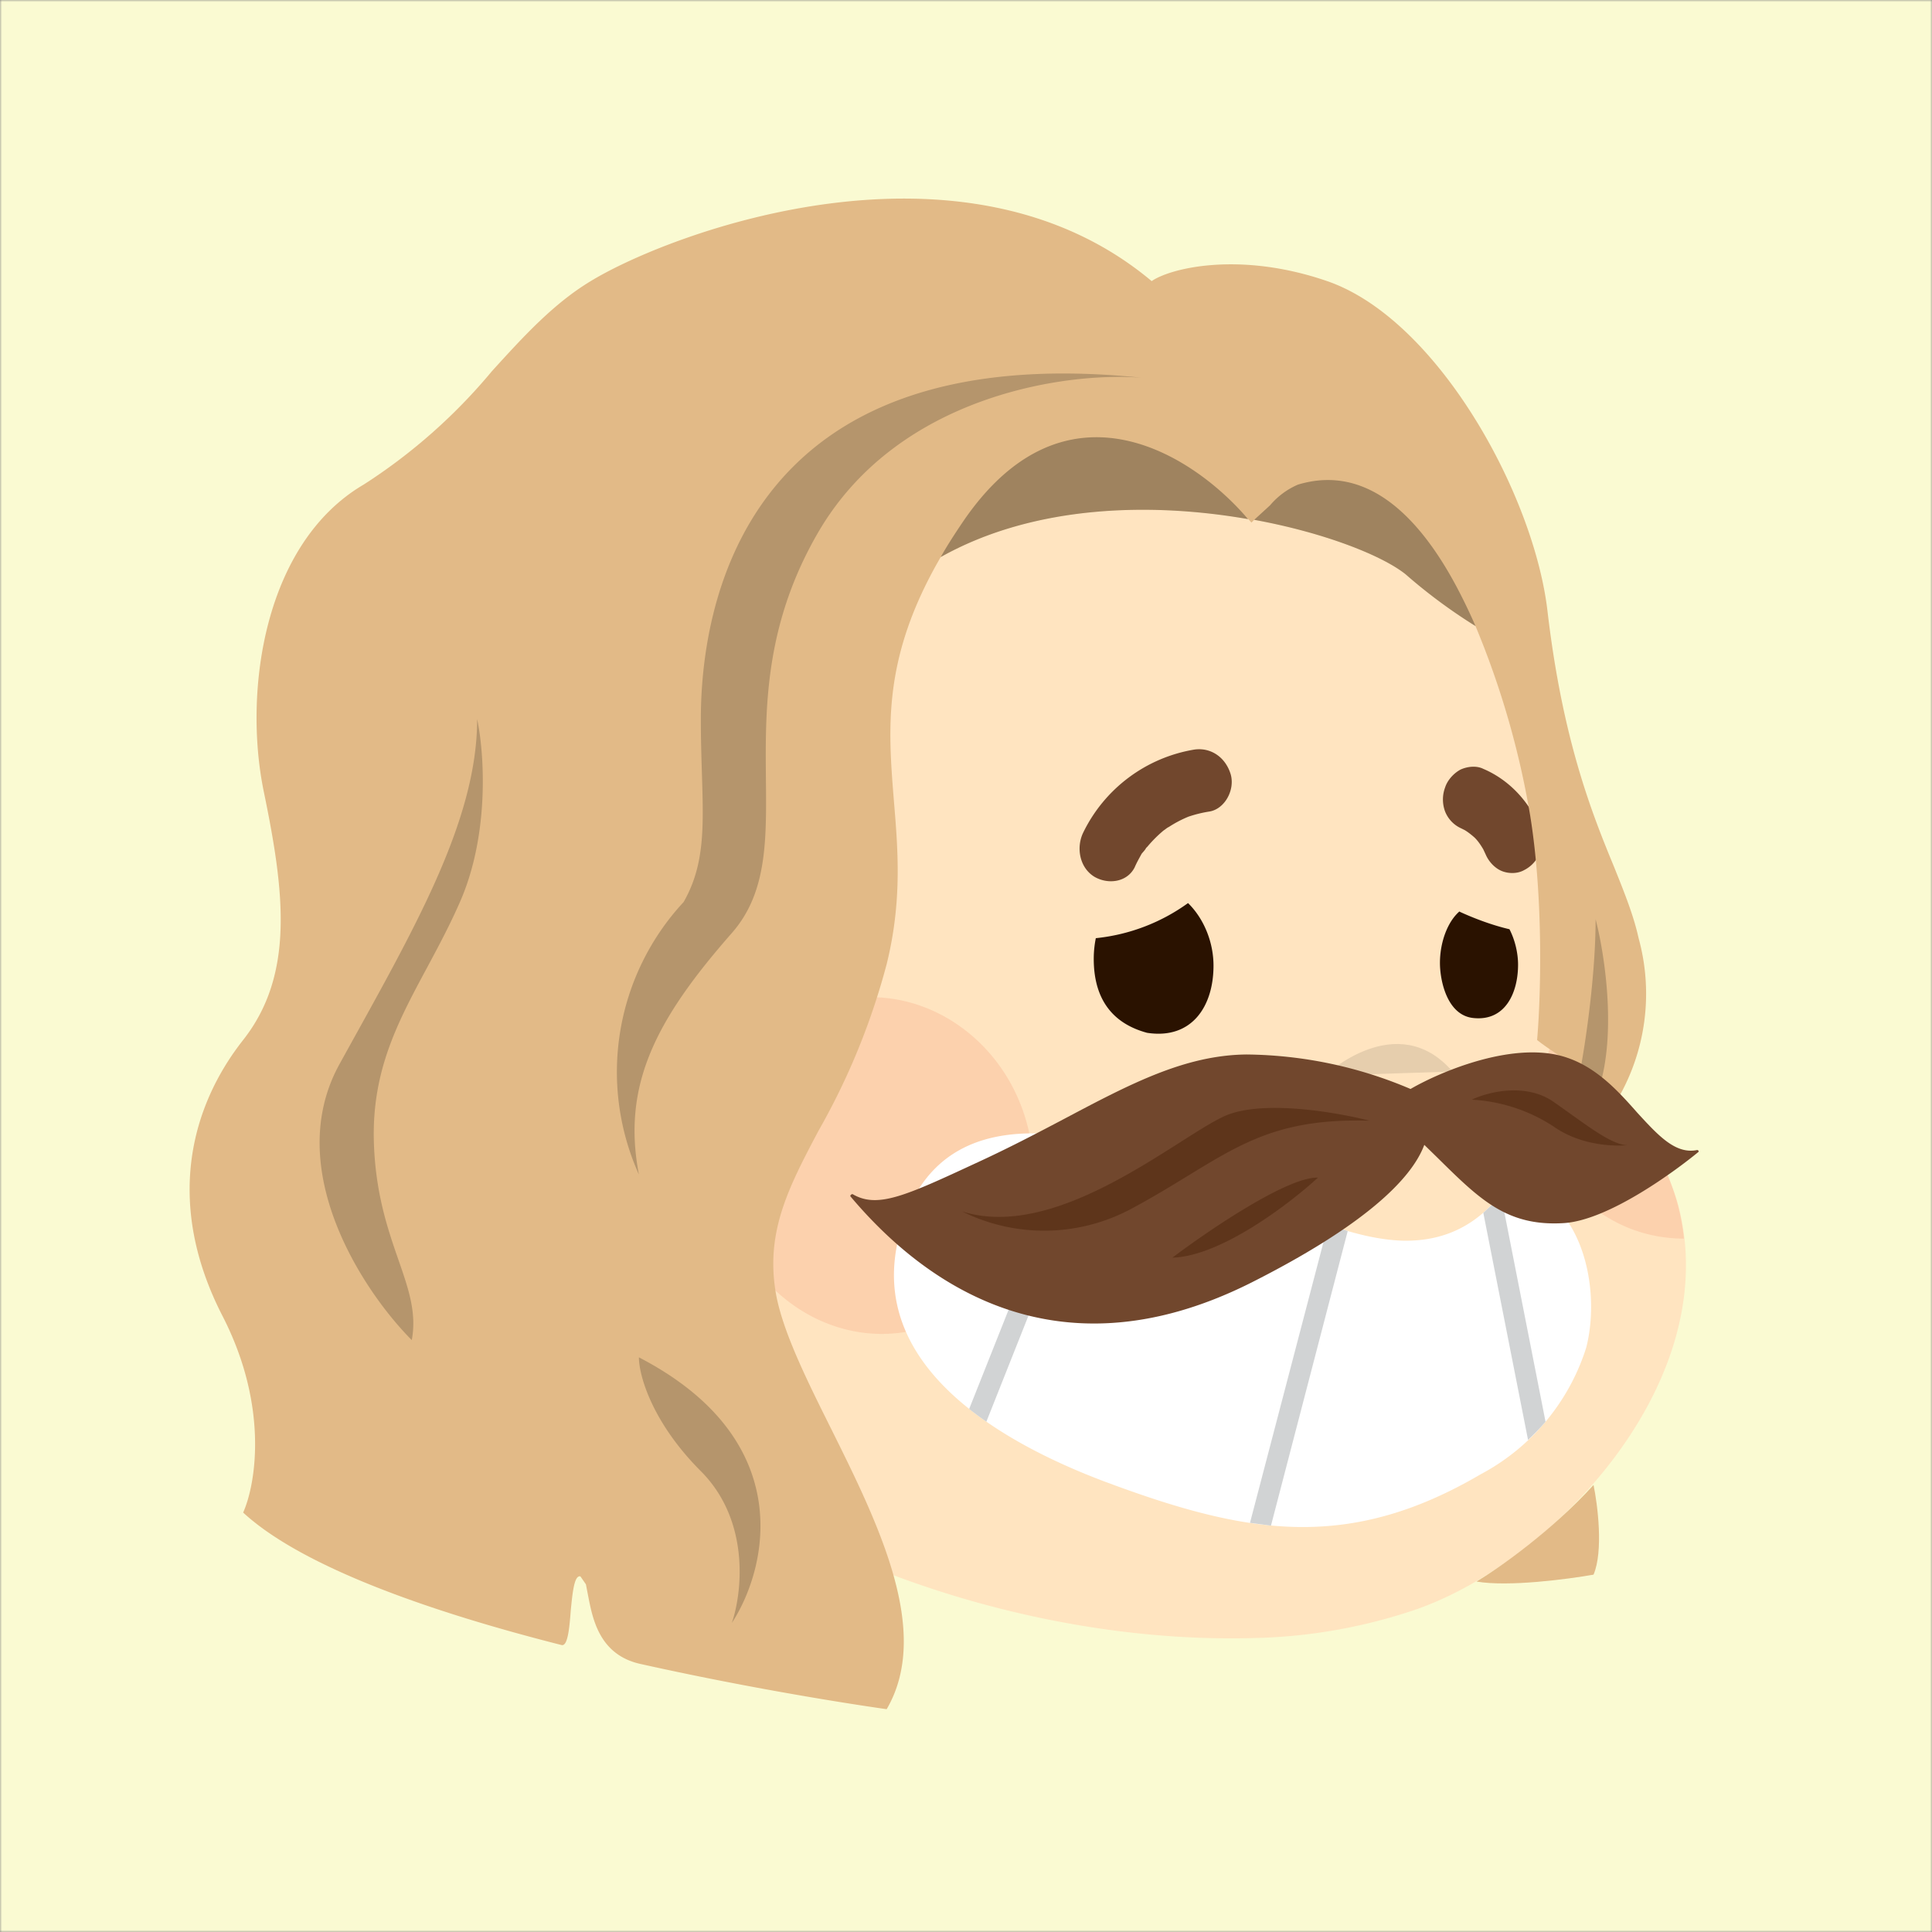 <svg xmlns="http://www.w3.org/2000/svg" viewBox="0 0 480 480" fill="none" shape-rendering="auto"><rect x="0" y="0" width="480" height="480" fill="#808080" stroke="none"/><mask id="viewboxMask"><rect width="480" height="480" rx="0" ry="0" x="0" y="0" fill="#fff" /></mask><g mask="url(#viewboxMask)"><rect fill="#fafad2" width="480" height="480" x="0" y="0" /><g transform="matrix(.858 0 0 .854 52 47)"><path d="M264 38.6s131.4 20.6 121.4 208.1c0 .7 15.2 10.9 16.4 12a77.1 77.1 0 0 1 23.4 36.3c13.9 51.3-35.7 104.2-75.8 118.2a155 155 0 0 1-46.7 8.3c-103.1 3-239.7-62.7-246.7-191a202.7 202.7 0 0 1 15.1-83.9c0 .1 57.4-142.5 192.9-108Z" fill="#ffe4c0"/><path d="M388.7 248.7a57 57 0 0 0-3.2 10.5 40 40 0 0 0 8.5 30.4 42.3 42.3 0 0 0 33 15.7c-3.2-31.7-29-50.7-38.3-56.6ZM203.5 332c24.4-5.2 39.6-31 33.9-57.5-5.7-26.5-30.2-43.7-54.6-38.5-24.4 5.3-39.5 31-33.8 57.6 5.7 26.5 30.1 43.7 54.5 38.5Z" fill="#DC2400" style="mix-blend-mode:multiply" opacity=".1"/><path opacity=".1" d="M323 257.9s20.9-19.9 37-1.2Z" fill="#000"/><path d="M128.7 356.9C59.3 391.7-3.7 304.4 16.5 255.3c12.9-31.4 50.4-33.8 72.1-5.2a185 185 0 0 1 29.1 59.1" fill="#ffe4c0"/><path opacity=".1" d="M71.5 279c9 9 16.1 22.5 25 30-1.7-12.5-4.3-26-10.4-37.3-6.2-11.6-17.5-21-29-20.3-14.2 1-25.9 17.6-27.4 32.6 1-9 19-15 25.9-14.2 10.8 20.4 15 60.6 15 60.6 9-22.7 5.4-40.7 1-51.5Z" fill="#000"/></g><g transform="matrix(.855 0 0 .855 19 -17)"><path d="M385.3 380.4c9.4.2 18.3-2.5 26-10.5 4-4.2 8.2-6.5 14-3 13.9 8.7 17.1 30.2 13.4 44.6a63.3 63.3 0 0 1-30.7 36.8c-38.2 22.4-67.6 17.4-106.8 3-30.8-11.2-72.5-33.9-62-72.9 13.2-48.3 69.6-25 101.4-12 13.5 5.5 29.6 13.5 44.7 14Z" fill="#fff"/><path d="m347 463.2-6-.8 22.7-86.7 5.7 1.9-22.3 85.6ZM426.9 433a68.7 68.7 0 0 1-5.1 5.3l-13-66 2.6-2.4c.8-.9 1.7-1.7 2.6-2.4l12.9 65.6ZM296.8 351.4 264.4 433a98.1 98.1 0 0 1-5-3.7l31.4-79 6 1.1Z" fill="#D1D3D4"/></g><g transform="matrix(.855 0 0 .855 19 -17)"><path d="M401.9 284.8c3.9 1.8 9.3 3.9 14.5 5.1 1.6 3.1 2.5 6.9 2.5 10.3 0 8-3.6 16.5-13 15.5-7.7-.8-9.7-11-9.7-16 0-6 2.2-12 5.7-15ZM296.2 292.5c-.4 2-.6 4-.6 6 0 12.5 6.2 19 15.5 21.5 13 2 19.3-7.7 19.3-19.5 0-7-2.9-13.8-7.4-18.2a55.3 55.3 0 0 1-26.8 10.2Z" fill="#2A1200"/><path d="M324.8 237.7a43.9 43.9 0 0 0-32.3 24.2c-2 4.2-1.1 10 3.2 12.7 4 2.4 9.6 1.7 11.8-2.7.6-1.4 1.3-2.6 2-3.9.3-.4 1.1-1.2 1.3-1.7l.4-.4a37.4 37.4 0 0 1 4.7-4.7c.5-.3 1-.8 1.5-1a34.2 34.2 0 0 1 5.7-3 36.2 36.2 0 0 1 6.1-1.5c4.4-.7 7.5-6.2 6.2-10.8-1.5-5-5.8-7.9-10.6-7.2ZM425.2 260.4c-3.1-7.8-9.1-14-16.4-17.1-2-1-4.6-.7-6.6.2-1.9 1-3.8 3-4.5 5.2a10 10 0 0 0 0 7 9 9 0 0 0 4.7 4.9l1 .5c1 .6 2 1.4 2.9 2.2 1 1 1.8 2.2 2.5 3.4l.7 1.5c.9 2.1 2.7 4 4.7 4.8 2 .8 4.6.8 6.5-.3 2-1 3.8-2.9 4.6-5.2.7-2.3.8-4.8 0-7Z" fill="#71472D"/></g><g transform="matrix(.855 0 0 .857 18 -15)"><g fill="#e2ba87"><path fill-rule="evenodd" clip-rule="evenodd" d="m341.7 168 .9 1 .8-.8c20.8 3.8 37.4 10.5 44 15.8a155.5 155.5 0 0 0 20.3 15 249.4 249.4 0 0 1 15.9 55c4 24.8 3 53.7 2 65 1.5 1.2 3.1 2.3 4.9 3.5 5 3.5 10.7 7.5 18 14.5a60.6 60.6 0 0 0 6.6-47.5c-1.4-6.4-4-12.9-7.1-20.6-6.5-15.7-15-36.9-19.4-74.4-4-33.8-32-84.5-64-95.5-25.6-8.8-45.7-3.7-51 0-55-46-140-14-163 0-10.8 6.5-19.5 16-28.7 26.1A162.6 162.6 0 0 1 84.6 158c-29 17-35 60-29 89s9 53-6 72-23 47-6 80c13.6 26.4 9.6 49 6 57 17.4 16 55.3 29 92.5 38.4 1.8.5 2.3-4.7 2.7-10 .5-5.1 1-10.3 2.8-9.9l1.6 2.3.7 3.6c1.3 6.6 3.3 16.9 15.2 19.5 38.7 8.6 71.5 13.1 71.5 13.1 13.1-22.4-2.3-53.5-16.1-81.2-7.2-14.4-13.9-27.9-16-38.8-3.3-18.1 3.5-31.1 12.3-47.7a201.6 201.6 0 0 0 19.8-48.3c4.5-18.2 3.3-33 2.1-47.3-1.7-21.2-3.4-41.5 13.6-70.7 27.5-15.4 61.8-15.8 89.4-11Zm63.5 25.5Z"/><path d="M442 448c1.2 5.8 2.9 19.2 0 26-7.4 1.3-24.7 3.6-34 2 6.4-3.8 22-14.8 34-28Z"/></g><path d="M343.4 168.2c20.8 3.8 37.4 10.5 44 15.8a155.5 155.5 0 0 0 20.3 15 163.4 163.4 0 0 0-5.5-11.4C391.2 167 376 152 356.1 158a22 22 0 0 0-8.1 6l-4.6 4.2ZM258.6 169c29.8-44 67.2-19.6 83-1-27.5-4.8-61.8-4.4-89.3 11 1.8-3.2 4-6.6 6.3-10Z" fill="#000" fill-opacity=".3"/><path d="M216.6 172c23.2-40 72.3-46.7 94-45-117-12-128 68-128 99 0 24.8 3 39-5 53a72.3 72.3 0 0 0-13 79c-5-26 5-45 27-70s-4-66 25-116ZM182.6 444c-14.4-14.4-18-28-18-33 46.4 24 37.3 61.3 27 77 3-8.7 5.4-29.6-9-44ZM112.6 279c8.8-20 7-43.7 5-53 0 30-19 62-40 100-16.8 30.4 7 66 21 80 3-16-10-28-11-57s14-45 25-70ZM443.6 333c5.2-16.4 1.5-39.5-1-49 0 16.4-3 36.2-4.5 44l5.5 5Z" fill="#000" fill-opacity=".2"/></g><g transform="matrix(.855 0 0 .857 14 -12)"><path d="M393.5 329.7c9-5.2 30.7-14.3 45.7-9 8.7 3 14.9 9.9 20.3 16 6 6.5 11 12 17.3 10.7.3 0 .6.4.3.6-5.7 4.7-26 20-39.4 20.6-16.3.9-24.2-7-36.4-19l-3.8-3.7c-3.8 10.2-18 23.7-50.4 40-59 29.5-97.7-3-116.3-25-.3-.3.3-.8.6-.7 7.2 4.2 15.3.5 35.8-9 9.4-4.3 17.8-8.7 25.6-12.8 19.3-10.2 35.1-18.5 53-18.7a124.6 124.6 0 0 1 47.7 10Z" fill="#71472D"/><path d="M339.6 337.5c11-4.8 32.6-1 42 1.4-33-1-42.4 11.1-68.8 25.3a53.7 53.7 0 0 1-49.6 1c27.8 8.8 62.7-21.6 76.4-27.7ZM366.6 355.4c-8.3 7.6-28.2 22.8-42.3 23.2 10.5-7.9 33.5-23.5 42.3-23.2ZM411.3 332.8c4.6-2.2 15.8-5.1 24 .8 9.3 6.5 16.5 12.3 21.2 12.4-4.9.4-14-.2-21.4-5.4a48.2 48.2 0 0 0-23.8-7.8Z" fill="#5E351B"/></g></g></svg>